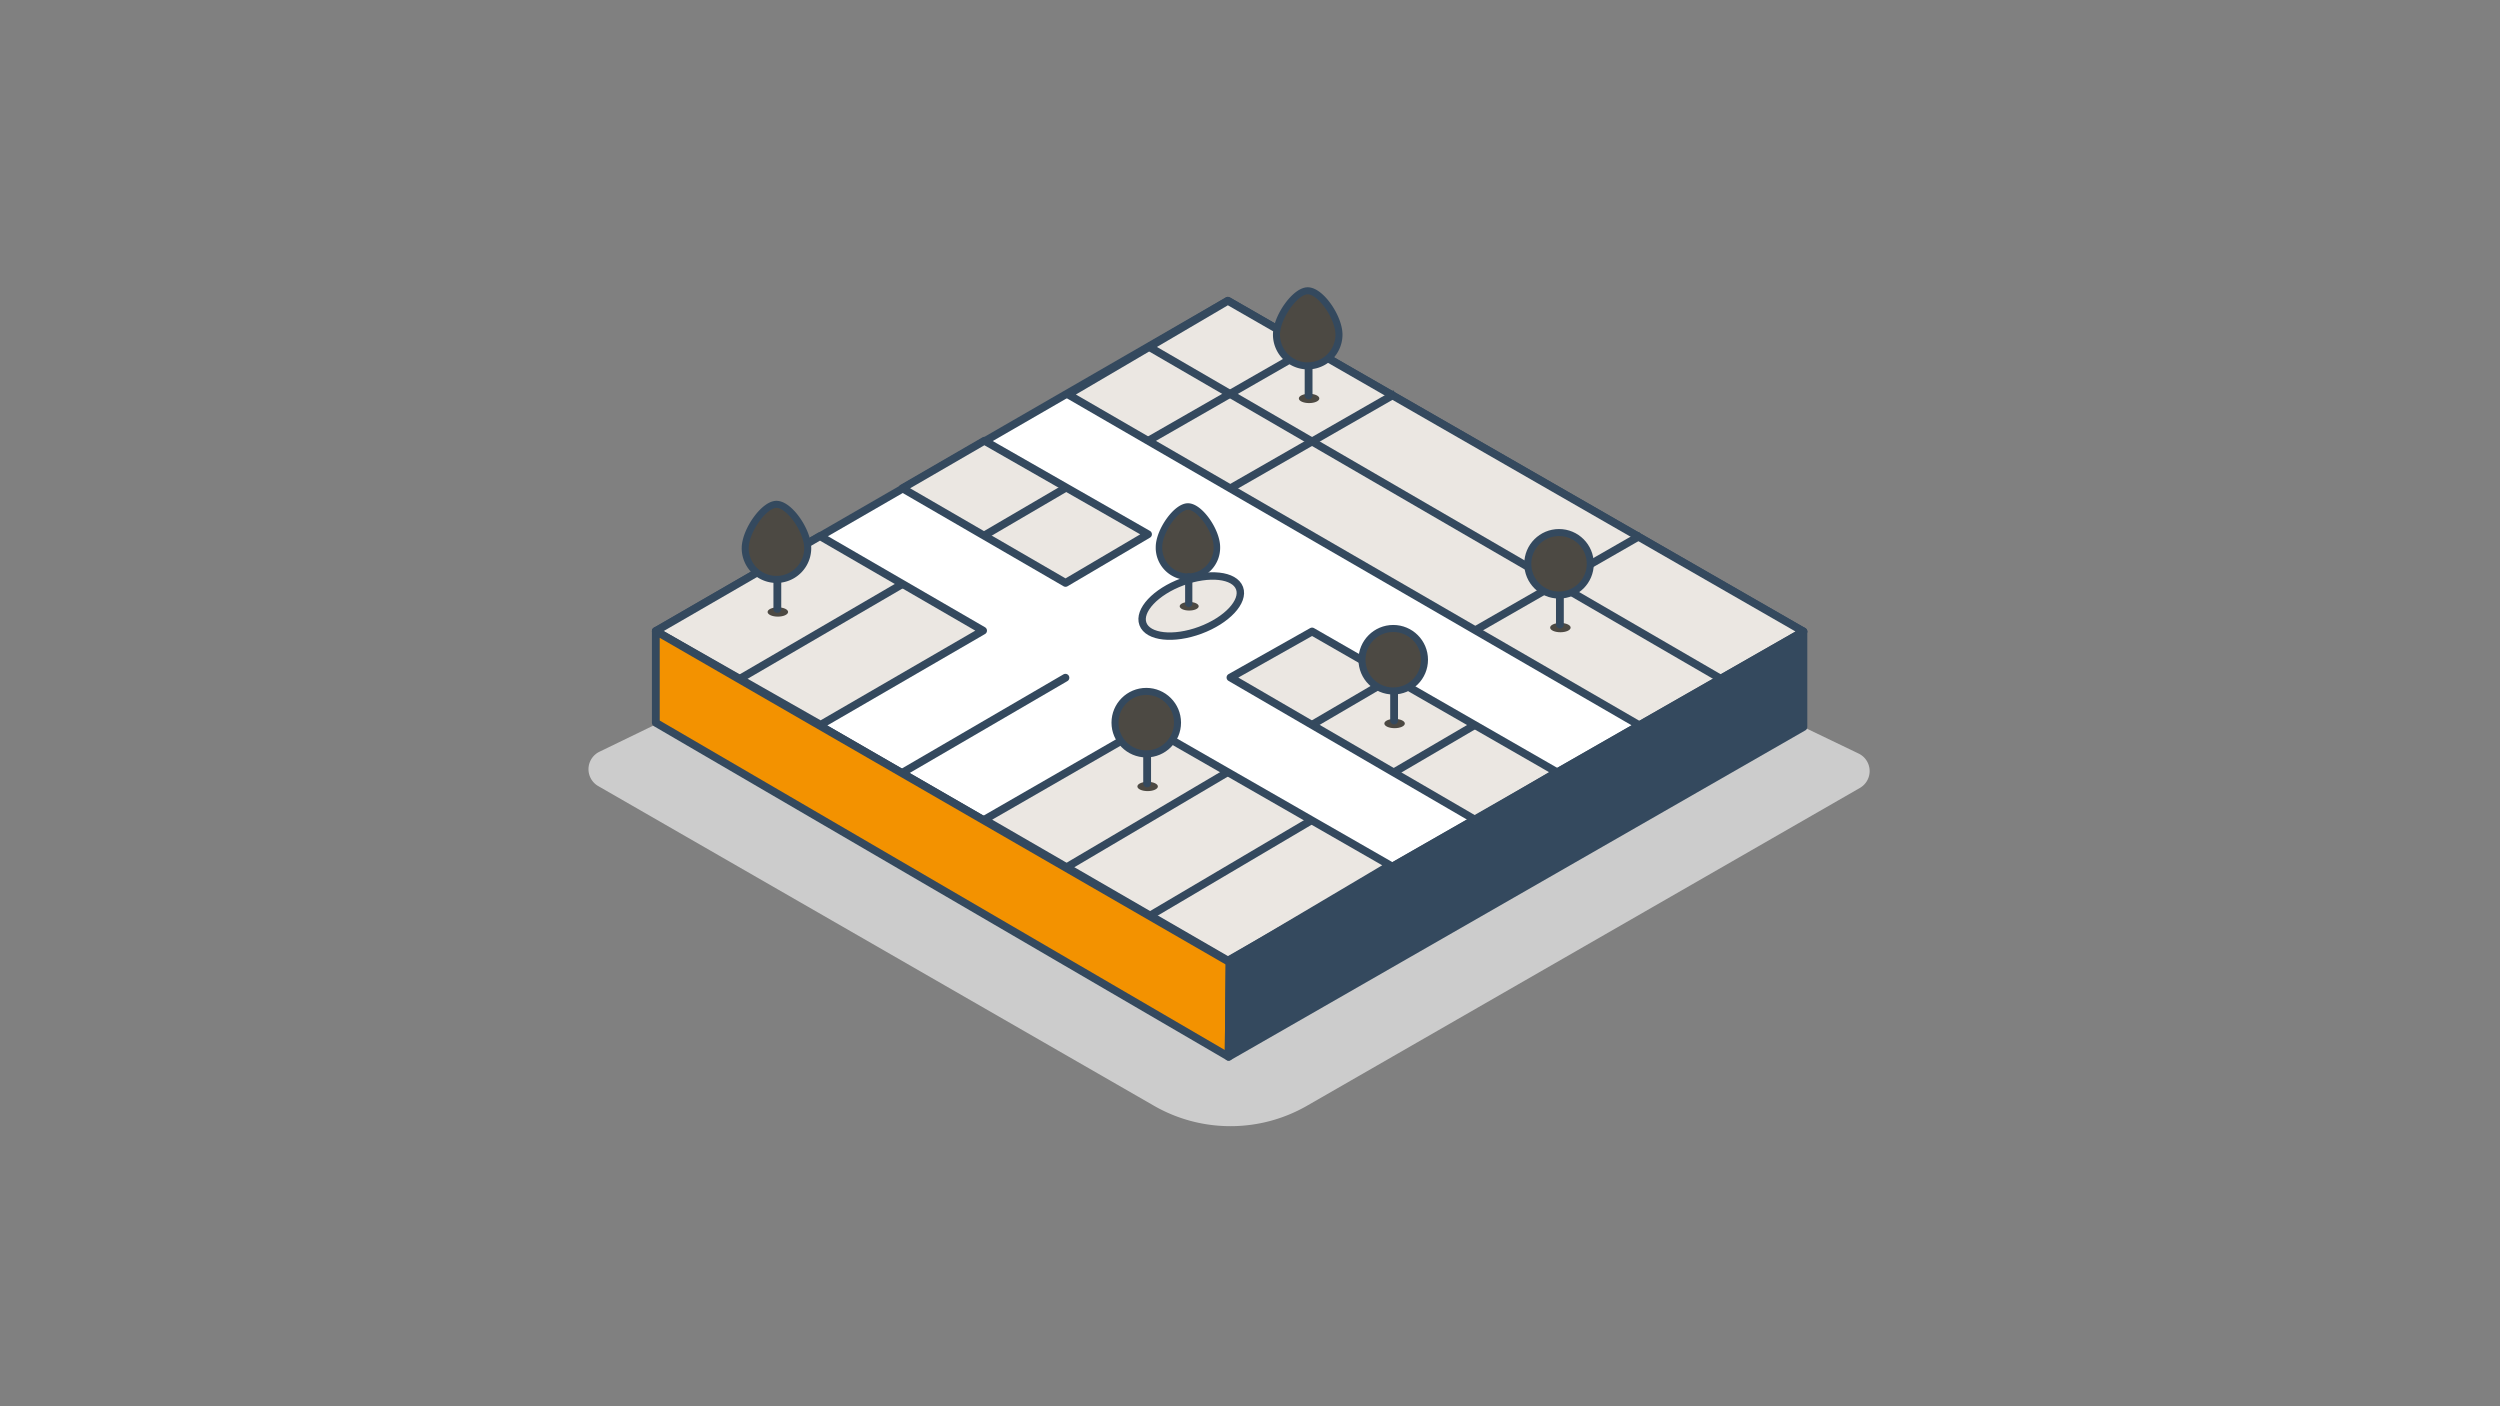 <svg id="Capa_4" data-name="Capa 4" xmlns="http://www.w3.org/2000/svg" viewBox="0 0 1920 1080"><rect x="0" y="0" width="1920" height="1080" fill="#808080" stroke="none"/><defs><style>.cls-1{fill:#ccc;}.cls-2{fill:#fff;}.cls-11,.cls-12,.cls-13,.cls-2,.cls-3,.cls-4,.cls-5,.cls-6,.cls-7,.cls-8{stroke:#34495e;stroke-linejoin:round;}.cls-2,.cls-4,.cls-5,.cls-6,.cls-7,.cls-8{stroke-width:6px;}.cls-3,.cls-4{fill:#ebe7e2;}.cls-3{stroke-width:5.7px;}.cls-13,.cls-5,.cls-6,.cls-9{fill:none;}.cls-13,.cls-5{stroke-linecap:round;}.cls-7{fill:#f39200;}.cls-8{fill:#34495e;}.cls-10,.cls-11,.cls-12{fill:#4c4943;}.cls-11{stroke-width:5.4px;}.cls-12{stroke-width:5px;}.cls-13{stroke-width:5.56px;}</style></defs><path class="cls-1" d="M1003.78,849.22l424.63-244.09a14.94,14.94,0,0,0-1-26.41L1385,558.33,943.59,811.58,503.67,556.33l-43.29,21a14.93,14.93,0,0,0-.93,26.38L886.23,849.2A117.93,117.93,0,0,0,1003.78,849.22Z"/><polygon class="cls-2" points="943 231 503.67 484.67 943 738 1385 485 943 231"/><ellipse class="cls-3" cx="914.88" cy="465.37" rx="39.56" ry="19.81" transform="translate(-104.68 346.75) rotate(-20.32)"/><polygon class="cls-4" points="756 629.5 881 557.5 1067.5 664.5 943.5 738 756 629.5"/><polyline class="cls-4" points="629.67 556.33 503.67 484.67 629.75 411.75 755 484.33 629.67 557"/><polygon class="cls-4" points="820.33 303 1259 557 1385 485 943 231 820.33 303"/><line class="cls-5" x1="692.5" y1="593.75" x2="818.25" y2="520.5"/><line class="cls-6" x1="819.1" y1="666.08" x2="943.59" y2="592.59"/><line class="cls-6" x1="882.26" y1="703.75" x2="1006.75" y2="630.25"/><line class="cls-6" x1="567" y1="522" x2="694" y2="448"/><polygon class="cls-4" points="693 375 818.33 447.67 881.67 410.33 756 338.5 693 375"/><polygon class="cls-4" points="945 520.33 1133 629.67 1195.67 593 1007.67 485 945 520.33"/><line class="cls-6" x1="756.33" y1="411" x2="819" y2="374.33"/><line class="cls-6" x1="1007" y1="557" x2="1069.67" y2="520.33"/><line class="cls-6" x1="1069.67" y1="593.67" x2="1132.33" y2="557"/><line class="cls-6" x1="882.33" y1="266.33" x2="1321" y2="521"/><line class="cls-6" x1="881" y1="339" x2="1007.67" y2="266.33"/><line class="cls-6" x1="945" y1="375" x2="1071.67" y2="302.33"/><line class="cls-6" x1="1133.67" y1="483.67" x2="1260.33" y2="411"/><polygon class="cls-7" points="503.67 484.67 503.67 555.09 943.59 811.58 944.33 739 503.67 484.67"/><polygon class="cls-8" points="1385 485 1385 558.33 943.59 811.58 944.33 737 1385 485"/><line class="cls-9" x1="881.75" y1="484" x2="944.25" y2="448"/><ellipse class="cls-10" cx="881.38" cy="604" rx="7.87" ry="3.57"/><circle class="cls-11" cx="880.33" cy="555" r="24"/><line class="cls-5" x1="881" y1="579.67" x2="881" y2="601.67"/><ellipse class="cls-10" cx="1198.38" cy="482" rx="7.87" ry="3.57"/><circle class="cls-11" cx="1197.33" cy="433" r="24"/><line class="cls-5" x1="1198" y1="457.67" x2="1198" y2="479.67"/><ellipse class="cls-10" cx="1071.04" cy="555.67" rx="7.87" ry="3.57"/><circle class="cls-11" cx="1070" cy="506.67" r="24"/><line class="cls-5" x1="1070.67" y1="531.33" x2="1070.67" y2="553.33"/><ellipse class="cls-10" cx="1005.38" cy="306" rx="7.87" ry="3.57"/><path class="cls-11" d="M1028.33,257c0-13.25-14-33.67-24-33.67-9.66,0-24,20.42-24,33.67a24,24,0,1,0,48,0Z"/><line class="cls-5" x1="1005" y1="281.67" x2="1005" y2="303.67"/><ellipse class="cls-10" cx="597.38" cy="470" rx="7.87" ry="3.57"/><path class="cls-11" d="M620.33,421c0-13.25-14-33.67-24-33.67-9.66,0-24,20.42-24,33.67a24,24,0,0,0,48,0Z"/><line class="cls-5" x1="597" y1="445.67" x2="597" y2="467.67"/><ellipse class="cls-10" cx="913.3" cy="465.6" rx="7.3" ry="3.3"/><path class="cls-12" d="M934.57,420.19c0-12.28-13-31.19-22.24-31.19-9,0-22.23,18.91-22.23,31.19a22.24,22.24,0,1,0,44.47,0Z"/><line class="cls-13" x1="912.95" y1="443.05" x2="912.95" y2="463.43"/></svg>